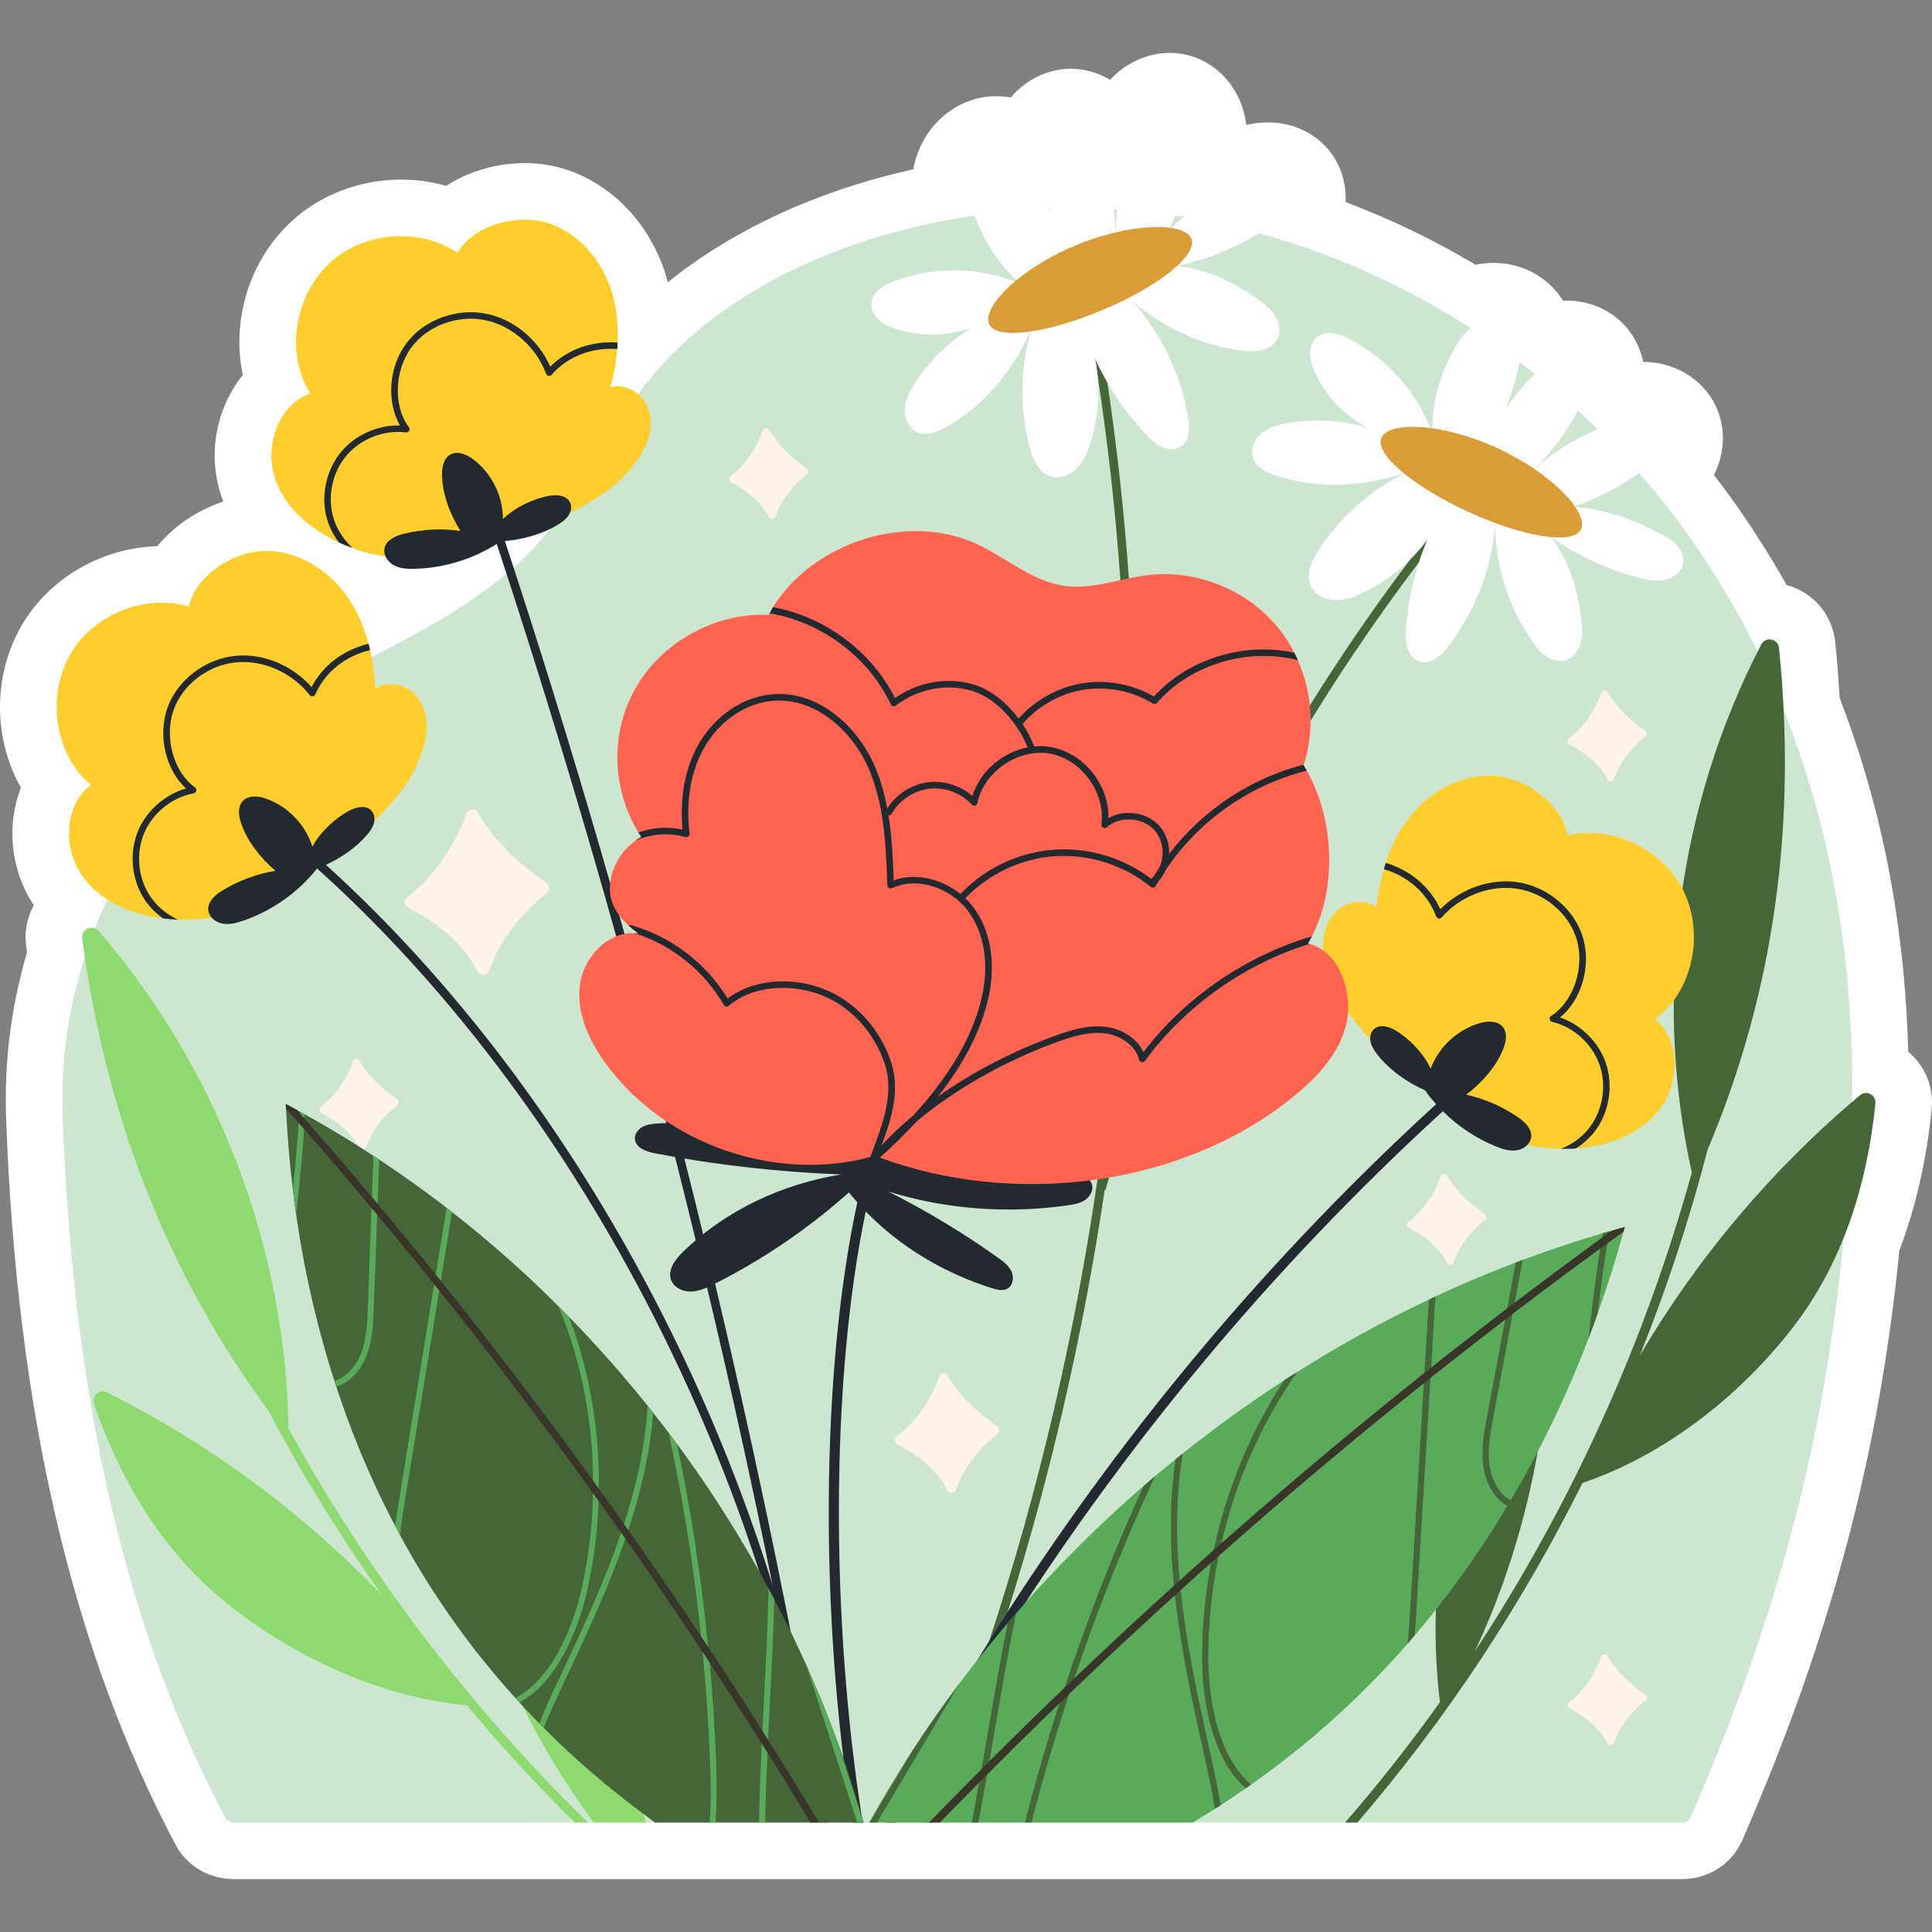 <?xml version="1.0" encoding="UTF-8"?>
<!-- Generator: Adobe Illustrator 25.2.1, SVG Export Plug-In . SVG Version: 6.00 Build 0)  -->
<svg xmlns="http://www.w3.org/2000/svg" xmlns:xlink="http://www.w3.org/1999/xlink" version="1.1" id="Capa_1" x="0px" y="0px" viewBox="0 0 512 512" style="enable-background:new 0 0 512 512;" xml:space="preserve" width="512" height="512">
<rect x="0" y="0" width="512" height="512" fill="#808080" stroke="none"/>
<g>
	<path style="fill:#FFFFFF;" d="M61.938,497.976c-6.57,0-12.479-3.516-15.454-9.185C19.088,437.052,4.41,374.024,1.61,296.105   l-0.006-0.188c-0.024-0.828-0.047-1.655-0.05-2.481c-0.228-13.836,1.66-27.639,5.613-41.082c-0.079-0.564-0.155-1.13-0.23-1.695   c-0.498-3.758,0.232-7.529,2.025-10.772c-6.289-9.471-7.255-21.356-3.413-31.142c-7.039-12.437-7.584-28.549-0.472-41.801   c7.056-13.149,21.33-21.766,36.611-22.203c4.565-5.578,10.876-9.616,17.471-11.818c-0.173-0.457-0.337-0.916-0.491-1.379   c-3.828-11.336-1.231-23.64,5.678-32.177c-2.961-13.98,1.377-29.508,12.154-39.999c7.685-7.481,18.524-11.772,29.738-11.772   c4.13,0,8.159,0.566,11.984,1.667c5.907-3.826,13.225-6.034,20.835-6.034c3.762,0,7.38,0.546,10.753,1.622   c12.415,3.963,22.358,14.393,26.597,27.903c0.21,0.674,0.404,1.352,0.586,2.037c17.323-13.956,39.791-24.336,65.038-29.918   c0.042-0.239,0.089-0.478,0.138-0.717c1.959-9.489,9.347-16.875,18.383-18.378c1.153-0.191,2.333-0.288,3.508-0.288   c1.269,0,2.544,0.114,3.807,0.337c4.011-4.736,9.816-7.598,15.912-7.598l0.343,0.003c2.19,0.038,6.034,0.511,10.057,2.903   c0.802-0.854,1.7-1.693,2.711-2.485c3.802-2.983,8.461-4.627,13.113-4.627c1.891,0,3.759,0.269,5.555,0.798   c6.408,1.891,11.536,7.02,13.717,13.72c0.514,1.581,0.83,3.108,1.013,4.567c1.724-0.398,3.635-0.676,5.746-0.676l0.382,0.003   c6.291,0.104,12.058,2.818,15.824,7.447c3.121,3.841,4.594,8.733,4.357,13.662c11.865,4.476,23.383,10.028,34.444,16.606   c1.56-0.315,3.15-0.476,4.747-0.476c5.033,0,9.715,1.582,13.54,4.575c1.922,1.503,3.572,3.344,4.9,5.425   c0.305-0.013,0.61-0.019,0.916-0.019c6.098,0,11.811,2.501,15.674,6.861c1.455,1.641,3.704,4.794,4.66,9.375   c1.242,0.015,2.472,0.121,3.661,0.317c6.799,1.125,12.57,5.301,15.443,11.173c2.8,5.714,2.646,12.565-0.374,18.508   c0.765,0.986,1.536,1.996,2.316,3.035c2.619,3.517,4.866,6.705,6.896,9.781c0.447,0.623,1.016,1.452,1.591,2.429   c2.977,4.513,5.806,9.165,8.462,13.911c6.883,1.83,12.126,7.727,12.882,15.127c0.499,4.875,0.889,9.828,1.164,14.761   c3.584,9.261,6.684,18.91,9.227,28.722l0.435,1.573l0.041,0.162c0.347,1.39,0.677,2.798,0.983,4.191   c0.145,0.549,0.278,1.112,0.407,1.677c4.174,18.316,6.548,37.58,7.09,57.458c0.632,0.526,1.23,1.1,1.788,1.716   c3.303,3.651,4.915,8.56,4.423,13.47c-1.346,13.459-4.226,26.072-8.57,37.528c-5.388,54.303-18.249,102.562-41.586,156.162   c-2.701,6.316-8.949,10.383-15.983,10.383H61.938z"/>
	<g>
		<path style="fill:#CDE6CF;" d="M490.808,292.059c-0.046,5.507-0.275,11.014-0.62,16.475c-0.413,6.54-0.918,13.01-1.56,19.412    v0.023c-4.865,50.917-16.452,98.186-40.637,153.716c-0.321,0.78-1.216,1.308-2.203,1.308h-86.071l-1.441-0.614l-1.818,0.614    h-40.368l-30.655-12.984l-55.13,12.984h-1.426l-31.241-1.629l-24.081,1.629h-2.458l-7.389-1.981l-6.31,1.981h-1.583l-2.191-0.508    l-1.327,0.508H61.924c-0.941,0-1.813-0.459-2.18-1.17C29.845,425.376,18.9,360.071,16.582,295.57    c-0.023-0.757-0.046-1.514-0.046-2.272c-0.229-13.194,1.744-26.709,5.943-39.766c0.803-2.524,1.698-5.048,2.662-7.526    c1.262-3.212,2.639-6.356,4.176-9.477c11.037-22.556,29.302-42.519,54.91-55.277c18.472-9.224,37.654-18.242,52.294-31.184    c15.649-13.859,22.304-32.744,34.809-48.554c19.114-24.139,51.743-39.284,86.92-44.378c6.586-0.964,13.263-1.56,19.94-1.79    c0.069-0.023,0.138-0.023,0.207-0.023c5.576-0.207,11.152-0.161,16.705,0.161c0.298,0.023,0.596,0.023,0.895,0.046    c5.163,0.298,10.303,0.826,15.397,1.606c0.803,0.092,1.606,0.207,2.409,0.367c1.17,0.161,2.318,0.367,3.465,0.574    c5.576,1.01,11.037,2.272,16.407,3.763c20.33,5.553,39.146,14.227,56.034,25.103c4.474,2.868,8.811,5.897,13.01,9.041    c1.354,1.033,2.708,2.088,4.039,3.167c3.924,3.075,7.71,6.31,11.358,9.66c1.813,1.652,3.58,3.327,5.323,5.025    c3.809,3.74,7.457,7.572,10.899,11.519c0.803,0.918,1.583,1.813,2.363,2.731c2.754,3.235,5.347,6.517,7.848,9.844    c2.272,3.052,4.474,6.15,6.54,9.293c0.436,0.597,0.826,1.17,1.17,1.79c5.094,7.687,9.591,15.58,13.538,23.657c0,0,0,0,0,0.023    c1.698,3.442,3.304,6.907,4.796,10.418c0.711,1.675,1.4,3.327,2.065,5.002l0.023,0.023c3.832,9.614,7.021,19.458,9.591,29.394    c0.138,0.505,0.276,0.987,0.413,1.492c0.344,1.377,0.665,2.754,0.964,4.13c0.138,0.482,0.252,0.987,0.367,1.492    C489.064,246.787,491.13,269.503,490.808,292.059z"/>
		<path style="fill:#456638;" d="M492.955,290.229c-23.225,19.444-43.042,42.933-58.402,69.038    c7.159-17.798,13.177-36.074,17.987-54.625c17.947-42.392,23.598-87.042,18.909-132.949c-0.251-2.454-3.552-3.099-4.69-0.91    c-22.131,42.604-28.815,93.075-18.41,139.956c-12.435,44.911-31.909,87.987-57.482,126.845    c13.442-28.597,19.73-59.557,20.373-91.45c0.062-3.075-4.004-4.341-5.643-1.738c-19.809,31.436-28.497,69.794-23.999,106.69    c-7.868,11.033-16.264,21.7-25.141,31.907h3.258c23.474-27.26,43.506-57.617,59.66-89.971c0.004-0.007,0.007-0.014,0.011-0.022    c21.784-7.429,41.37-22.788,55.515-40.911c13.331-17.08,19.947-38.122,22.104-59.679    C497.228,290.208,494.652,288.809,492.955,290.229z"/>
		<g>
			<path style="fill:#8FD971;" d="M76.471,378.612c-0.004-0.007-0.007-0.014-0.011-0.02c-0.737-48.013-18.927-95.56-50.321-131.879     c-1.613-1.866-4.676-0.475-4.351,1.971c6.074,45.779,21.931,87.935,49.245,125.038c8.966,16.896,19.031,33.265,30.105,48.901     c0.01,0.014,0.02,0.028,0.03,0.041c-20.998-21.86-45.732-40.139-72.849-53.685c-1.979-0.989-4.161,0.968-3.437,3.059     c7.091,20.473,18.4,39.41,35.324,52.938c17.966,14.362,40.589,24.771,63.513,26.946c0.007,0.009,0.014,0.017,0.021,0.026     c9.018,10.808,18.563,21.179,28.568,31.046h3.511C124.497,452.406,97.628,417.024,76.471,378.612z"/>
			<path style="fill:#8FD971;" d="M125.851,401.443c-2.203-2.157-5.874,0.023-5.094,3.006c7.389,28.522,19.298,55.162,36.622,78.544     h13.722C164.263,452.246,148.361,423.494,125.851,401.443z"/>
		</g>
		<g>
			<path style="fill:#456638;" d="M300.953,215.58c-0.023,0.574-0.023,1.147-0.046,1.744c-0.069,4.199-0.161,8.421-0.321,12.643     c-0.023,0.665-0.046,1.331-0.069,1.996c-0.505,13.882-1.4,27.765-2.708,41.647c-0.046,0.642-0.115,1.285-0.184,1.927     c-0.803,8.536-1.767,17.049-2.868,25.539c-0.482,3.694-0.986,7.389-1.537,11.083c-0.138,1.056-0.298,2.088-0.459,3.121     c-5.668,38.022-14.273,75.561-25.7,111.839c0,0.023-0.023,0.023-0.023,0.046v0.023c-1.01,3.281-2.065,6.563-3.144,9.821     c0,0,0,0.023-0.023,0.023c-5.14,15.58-10.83,30.931-17.049,45.961h-2.478c5.071-12.207,9.775-24.621,14.135-37.196     c0.023,0,0.023-0.023,0.023-0.023c1.239-3.603,2.478-7.228,3.648-10.876c0-0.023,0.023-0.023,0.023-0.046     c12.988-39.536,22.602-80.655,28.683-122.325c1.859-12.643,3.373-25.355,4.566-38.068c0.069-0.574,0.115-1.17,0.161-1.744     c1.308-13.997,2.18-27.994,2.685-41.991c0.023-0.642,0.046-1.285,0.046-1.927c0.138-3.878,0.252-7.733,0.298-11.611     c0.023-0.574,0.023-1.147,0.046-1.744c0.161-10.693,0.069-21.386-0.252-32.033c0-0.62-0.023-1.239-0.046-1.836     c-0.298-9.316-0.78-18.586-1.446-27.811c-1.285-18.242-3.304-36.324-6.035-54.176c-0.229-1.537-0.459-3.052-0.711-4.589     c-0.023-0.138-0.046-0.252-0.069-0.39c-0.574-3.625-1.193-7.251-1.836-10.876c-0.321-1.79-0.642-3.603-0.987-5.392l2.249-0.413     c0.298,1.652,0.62,3.304,0.895,4.956c1.102,6.15,2.134,12.322,3.052,18.517c2.547,17.095,4.452,34.419,5.69,51.858     c0.711,9.637,1.216,19.298,1.515,29.004c0.023,0.62,0.023,1.262,0.046,1.882C301.021,194.607,301.09,205.071,300.953,215.58z"/>
			<g>
				<path style="fill:#FFFFFF;" d="M295.722,63.361c-0.373-9.94,2.094-19.971,7.035-28.604c0.915-1.598,1.941-3.181,3.39-4.318      c1.449-1.136,3.403-1.769,5.17-1.248c1.807,0.533,3.118,2.185,3.701,3.977c0.583,1.792,0.544,3.722,0.416,5.601      c-0.517,7.595-2.41,15.094-5.56,22.024c6.065-5.705,13.565-9.68,21.44-12.384c1.573-0.54,3.2-1.019,4.862-0.991      c1.662,0.027,3.386,0.626,4.435,1.916c1.454,1.789,1.263,4.503,0.115,6.502c-1.148,1.999-3.068,3.422-4.993,4.689      c-7.191,4.733-15.263,8.123-23.678,9.943c8.108,0.954,15.499,4.487,22.021,9.399c1.549,1.167,3.055,2.466,4.027,4.145      c0.972,1.679,1.339,3.808,0.539,5.575c-0.772,1.706-2.516,2.823-4.338,3.257c-1.822,0.433-3.73,0.271-5.585,0.013      c-10.587-1.478-20.712-6.119-28.743-13.175c7.621,8.543,12.807,19.145,14.846,30.41c0.55,3.037,0.533,6.851-2.14,8.394      c-1.464,0.846-3.348,0.677-4.877-0.044c-1.53-0.722-2.771-1.927-3.939-3.15c-8.251-8.64-14.334-19.334-17.545-30.841      c5.518,9.812,6.024,22.436,2.608,33.162c-0.771,2.422-1.813,4.842-3.632,6.618c-1.819,1.776-4.561,2.79-6.972,1.984      c-3.109-1.039-4.599-4.522-5.443-7.689c-2.783-10.432-2.554-21.648,0.652-31.958c-4.482,11.056-12.633,21.066-23.115,26.763      c-2.188,1.189-4.778,2.24-7.105,1.353c-2.388-0.909-3.666-3.682-3.54-6.234c0.126-2.552,1.373-4.909,2.766-7.051      c5.334-8.205,13.292-14.674,22.413-18.22c-7.924,5.394-18.769,7.072-27.808,3.882c-1.562-0.551-3.11-1.249-4.322-2.378      c-1.212-1.129-2.051-2.754-1.906-4.404c0.257-2.918,3.262-4.72,6.002-5.756c10.715-4.053,22.988-3.81,33.534,0.663      c-5.743-4.836-9.855-11.538-12.403-18.6c-1.087-3.013-1.839-6.273-1.191-9.41c0.648-3.136,2.996-6.092,6.155-6.617      c2.187-0.364,4.445,0.469,6.209,1.813c1.764,1.344,3.103,3.161,4.333,5.005c4.468,6.696,7.845,14.118,9.957,21.885      c-4.291-7.884-6.111-15.975-6.352-24.947c-0.065-2.426,0.043-4.936,1.078-7.131c1.035-2.195,3.2-4.011,5.626-3.97      c3.552,0.061,5.845,3.718,7.182,7.01C294.113,47.768,295.531,55.22,295.722,63.361z"/>
				<path style="fill:#DA9C39;" d="M315.708,63.201c1.846,4.372-8.637,12.67-23.442,18.92c-14.805,6.25-28.326,8.085-30.172,3.713      c-1.846-4.372,7.832-14.429,22.637-20.679C299.536,58.905,313.863,58.829,315.708,63.201z"/>
			</g>
			<path style="fill:#456638;" d="M292.974,315.338l-2.214-0.609c19.137-69.663,55.561-136.766,105.332-194.058l1.734,1.506     C348.278,179.21,312.019,246.005,292.974,315.338z"/>
			<g>
				<path style="fill:#FFFFFF;" d="M405.4,125.568c7.074-6.993,16.134-11.955,25.836-14.148c1.796-0.406,3.656-0.72,5.474-0.42      c1.817,0.3,3.604,1.312,4.414,2.966c0.829,1.692,0.497,3.775-0.43,5.415c-0.927,1.64-2.375,2.916-3.847,4.093      c-5.947,4.752-12.753,8.426-19.989,10.789c8.303,0.614,16.303,3.455,23.619,7.43c1.461,0.794,2.913,1.67,4.017,2.913      c1.104,1.244,1.827,2.919,1.585,4.564c-0.335,2.281-2.465,3.974-4.714,4.479c-2.249,0.505-4.596,0.052-6.831-0.51      c-8.349-2.101-16.303-5.759-23.332-10.73c4.777,6.621,7.169,14.456,7.957,22.582c0.187,1.931,0.247,3.919-0.333,5.769      s-1.902,3.561-3.744,4.166c-1.779,0.584-3.781,0.054-5.332-0.996c-1.551-1.05-2.721-2.565-3.784-4.107      c-6.067-8.801-9.49-19.401-9.717-30.088c-1.145,11.391-5.453,22.379-12.378,31.496c-1.867,2.458-4.689,5.023-7.633,4.096      c-1.613-0.508-2.762-2.01-3.264-3.625c-0.502-1.615-0.453-3.345-0.341-5.032c0.791-11.92,4.561-23.632,10.871-33.776      c-3.502,10.699-12.463,19.604-22.677,24.337c-2.307,1.069-4.794,1.936-7.332,1.796c-2.538-0.14-5.139-1.476-6.174-3.798      c-1.335-2.993,0.224-6.445,1.987-9.208c5.807-9.102,14.228-16.514,23.993-21.12c-11.177,4.17-24.064,4.928-35.347,1.054      c-2.356-0.809-4.88-2.007-5.8-4.322c-0.944-2.374,0.235-5.19,2.201-6.823c1.966-1.632,4.546-2.306,7.066-2.727      c9.652-1.614,19.799-0.122,28.577,4.203c-9.331-2.194-17.897-9.053-21.656-17.871c-0.649-1.523-1.181-3.136-1.168-4.792      c0.013-1.656,0.643-3.373,1.957-4.381c2.324-1.783,5.683-0.786,8.299,0.533c10.229,5.158,18.345,14.366,22.177,25.162      c-0.318-7.501,1.842-15.062,5.325-21.713c1.486-2.837,3.38-5.595,6.13-7.238c2.75-1.642,6.515-1.91,9.038,0.063      c1.746,1.366,2.659,3.593,2.86,5.801c0.202,2.208-0.232,4.423-0.76,6.577c-1.915,7.818-5.102,15.324-9.399,22.131      c2.91-8.491,7.643-15.301,14.093-21.543c1.744-1.688,3.667-3.305,5.984-4.026c2.317-0.721,5.119-0.353,6.728,1.463      c2.356,2.659,1.21,6.821-0.312,10.031C415.804,113.843,411.27,119.924,405.4,125.568z"/>
				<path style="fill:#DA9C39;" d="M419.026,140.19c-1.975,4.315-15.175,2.199-29.788-4.488      c-14.613-6.687-25.104-15.412-23.13-19.727c1.975-4.315,15.928-3.981,30.541,2.706      C411.262,125.367,421.001,135.874,419.026,140.19z"/>
			</g>
		</g>
		<g>
			<g>
				<g>
					<path style="fill:#FFCE2E;" d="M113.09,192.662c-0.023,3.442-1.124,6.769-2.524,9.913c-2.41,5.438-6.586,10.349-11.358,14.892       c-4.842,4.589-10.303,8.789-15.19,12.712c-0.849,0.666-1.652,1.331-2.455,1.974c-7.228,5.943-16.154,9.775-25.424,11.06       c-2.983,0.436-5.989,0.619-8.995,0.505c0,0-2.343-0.686-2.871-0.709c-0.78-0.046-1.053,0.387-1.053,0.387       c-8.237-1.01-16.429-4.429-21.271-11.083c-5.323-7.274-5.071-18.862,2.134-24.3c-9.523-7.985-11.68-23.038-5.806-33.983       c5.874-10.945,19.849-16.797,31.758-13.308c1.904-8.353,11.955-14.754,20.514-14.732c8.582,0.023,16.613,5.163,21.523,12.185       c2.616,3.763,4.429,7.985,5.599,12.437c0.075,0.258-0.933,0.845-0.867,1.108c0.074,0.299,1.219,0.274,1.281,0.567       c0.78,3.35,1.216,6.769,1.354,10.165c2.822-1.927,7.297-1.262,9.89,0.987C111.919,185.687,113.112,189.244,113.09,192.662z"/>
					<path style="fill:#222A30;" d="M98.083,172.286c-6.471,1.515-11.932,5.783-14.525,11.748c-0.115,0.275-0.39,0.459-0.688,0.505       c-0.298,0.046-0.597-0.092-0.78-0.321c-4.658-5.966-12.299-9.362-19.481-8.697c-7.457,0.688-14.295,5.943-16.636,12.735       c-2.501,7.251,0.069,16.406,5.713,20.422c0.298,0.207,0.436,0.551,0.344,0.895c-0.069,0.344-0.344,0.597-0.689,0.665       c-5.714,1.033-10.853,5.163-13.125,10.532c-2.271,5.347-1.652,11.932,1.583,16.751c1.79,2.685,4.383,4.819,7.343,6.195       c-0.528-0.023-1.079-0.069-1.606-0.092c-0.78-0.046-1.537-0.138-2.318-0.23c-1.882-1.331-3.556-3.006-4.841-4.91       c-3.557-5.301-4.222-12.529-1.744-18.403c2.249-5.301,7.091-9.523,12.666-11.129c-5.347-4.887-7.527-13.836-4.957-21.271       c2.57-7.412,10.005-13.125,18.104-13.882c7.32-0.711,15.076,2.547,20.124,8.284c3.006-5.806,8.582-9.936,15.098-11.473       C97.83,171.162,97.968,171.736,98.083,172.286z"/>
				</g>
				<path style="fill:#222A30;" d="M86.373,229.192c4.023-1.844,8.001-4.588,10.782-7.814c0.801-0.929,1.561-1.938,1.905-3.115      c0.344-1.178,0.2-2.563-0.639-3.459c-1.449-1.545-4.025-0.942-5.897,0.051c-3.815,2.023-7.717,5.72-9.731,9.539      c-1.814-5.821-6.481-10.678-12.226-12.723c-2.109-0.751-4.793-1.002-6.284,0.668c-1.384,1.549-1.028,3.957-0.361,5.924      c1.588,4.681,5.291,9.347,9.092,12.506c-4.969,0.815-9.778,2.6-14.075,5.226c-1.905,1.164-3.917,2.905-3.742,5.131      c0.145,1.852,1.88,3.277,3.704,3.632s3.702-0.132,5.46-0.731c7.69-2.617,14.599-7.485,19.65-13.846      c0.012-0.004,0.024-0.01,0.036-0.015c68.017,61.172,118.565,157.51,132.898,252.827h2.317      C204.987,387.427,154.45,290.811,86.373,229.192z"/>
			</g>
			<g>
				<path style="fill:#FFCE2E;" d="M171.735,116.453c-1.06,3.275-3.113,6.115-5.395,8.691c-3.937,4.459-9.399,7.882-15.319,10.775      c-6,2.916-12.473,5.273-18.316,7.541c-1.01,0.379-1.977,0.771-2.936,1.141c-8.683,3.487-18.349,4.45-27.576,2.88      c-2.976-0.483-5.949-1.08-8.728-2.231c0,0-2.132-1.5-2.628-1.681c-0.73-0.279-1.016,0.192-1.016,0.192      c-7.55-3.446-14.33-9.176-16.94-16.98c-2.883-8.541,0.852-19.513,9.361-22.526c-6.672-10.485-4.19-25.487,4.71-34.152      s23.989-10.031,34.292-3.115c4.334-7.39,15.847-10.464,24.001-7.861c8.175,2.609,14.283,9.931,16.848,18.107      c1.36,4.377,1.815,8.949,1.589,13.546c-0.007,0.331-0.698,0.509-0.722,0.842c-0.018,0.244,0.635,0.643,0.611,0.88      c-0.266,3.43-0.881,6.821-1.774,10.1c3.272-0.987,7.338,0.997,9.132,3.922C172.722,109.449,172.787,113.2,171.735,116.453z"/>
				<path style="fill:#222A30;" d="M163.569,92.5c-6.626-0.507-13.12,1.916-17.391,6.823c-0.193,0.228-0.51,0.32-0.809,0.274      c-0.298-0.046-0.541-0.267-0.647-0.542c-2.642-7.093-8.904-12.634-15.953-14.165c-7.318-1.592-15.422,1.357-19.701,7.127      c-4.571,6.159-4.881,15.664-0.709,21.194c0.222,0.287,0.249,0.656,0.058,0.957c-0.17,0.307-0.508,0.465-0.857,0.427      c-5.759-0.738-11.905,1.651-15.69,6.085c-3.778,4.413-5.172,10.879-3.541,16.449c0.897,3.099,2.726,5.916,5.133,8.121      c-0.496-0.181-1.008-0.391-1.504-0.572c-0.73-0.279-1.424-0.595-2.14-0.917c-1.393-1.836-2.485-3.938-3.136-6.142      c-1.793-6.126-0.248-13.219,3.886-18.072c3.742-4.376,9.631-6.942,15.432-6.792c-3.624-6.272-3.005-15.462,1.687-21.775      c4.685-6.292,13.496-9.498,21.447-7.778c7.194,1.529,13.606,6.974,16.69,13.965c4.616-4.629,11.178-6.886,17.855-6.387      C163.668,91.352,163.626,91.941,163.569,92.5z"/>
			</g>
			<path style="fill:#222A30;" d="M217.706,476.03c-19.955-112.361-48.185-224.268-83.901-332.656     c4.805-0.388,10.054-1.861,14.079-4.346c1.044-0.645,2.073-1.377,2.756-2.396c0.683-1.019,0.964-2.384,0.434-3.49     c-0.915-1.91-3.554-2.111-5.638-1.729c-4.247,0.779-9.083,3.127-12.154,6.161c0.025-6.097-2.96-12.136-7.821-15.817     c-1.785-1.352-4.268-2.4-6.193-1.257c-1.786,1.06-2.173,3.463-2.13,5.54c0.103,4.942,2.226,10.508,4.899,14.666     c-4.984-0.721-10.107-0.469-14.996,0.739c-2.167,0.535-4.61,1.589-5.115,3.764c-0.42,1.81,0.805,3.691,2.437,4.58     s3.569,0.99,5.427,0.95c7.701-0.168,15.341-2.481,21.854-6.593c35.673,108.268,63.872,220.052,83.804,332.287L217.706,476.03z"/>
		</g>
		<g>
			<g>
				<path style="fill:#FFCE2E;" d="M350.637,249.85c-0.167,3.438,0.75,6.821,1.974,10.037c2.106,5.563,6.006,10.696,10.521,15.495      c4.582,4.849,9.803,9.342,14.467,13.529c0.811,0.711,1.576,1.42,2.343,2.106c6.89,6.332,15.591,10.65,24.776,12.444      c2.955,0.6,5.946,0.948,8.954,0.999c0,0,2.284-0.609,2.812-0.603c0.782-0.003,1.123,0.498,1.123,0.498      c8.281-0.554,16.648-3.517,21.849-9.894c5.716-6.97,6.102-18.554-0.793-24.381c9.948-7.449,12.931-22.36,7.668-33.612      c-5.262-11.252-18.893-17.864-30.976-15.037c-1.441-8.445-11.124-15.39-19.671-15.839c-8.57-0.45-16.872,4.24-22.162,10.98      c-2.819,3.613-4.862,7.729-6.275,12.11c-0.095,0.268,0.702,0.82,0.619,1.094c-0.085,0.279-1.051,0.281-1.124,0.555      c-0.963,3.302-1.587,6.692-1.911,10.075c-2.712-2.08-7.216-1.662-9.929,0.441C352.19,242.949,350.803,246.435,350.637,249.85z"/>
				<path style="fill:#222A30;" d="M366.743,230.331c6.378,1.869,11.596,6.431,13.856,12.531c0.099,0.281,0.364,0.48,0.66,0.542      c0.295,0.062,0.601-0.059,0.797-0.278c4.98-5.7,12.796-8.67,19.93-7.611c7.408,1.098,13.946,6.721,15.909,13.632      c2.098,7.378-0.972,16.378-6.83,20.076c-0.309,0.19-0.466,0.526-0.393,0.875c0.05,0.347,0.311,0.615,0.651,0.702      c5.648,1.346,10.553,5.753,12.525,11.239c1.974,5.463,0.992,12.005-2.504,16.638c-1.935,2.582-4.641,4.57-7.673,5.781      c0.528,0.006,1.081-0.009,1.609-0.003c0.782-0.003,1.543-0.053,2.327-0.102c1.952-1.225,3.717-2.805,5.105-4.636      c3.843-5.097,4.906-12.277,2.755-18.279c-1.953-5.416-6.555-9.899-12.034-11.81c5.608-4.586,8.277-13.401,6.12-20.966      c-2.158-7.542-9.266-13.656-17.312-14.858c-7.27-1.113-15.193,1.713-20.549,7.163c-2.682-5.962-8.021-10.393-14.444-12.287      C367.057,229.222,366.888,229.787,366.743,230.331z"/>
			</g>
			<path style="fill:#222A30;" d="M402.318,296.099c-4.146-2.858-8.849-4.906-13.766-5.993c3.97-2.945,7.924-7.4,9.767-11.987     c0.775-1.927,1.262-4.312-0.034-5.935c-1.397-1.75-4.09-1.647-6.238-1.013c-5.848,1.725-10.776,6.318-12.908,12.031     c-1.8-3.924-5.494-7.831-9.191-10.061c-1.814-1.094-4.354-1.839-5.885-0.375c-0.887,0.848-1.107,2.223-0.828,3.418     s0.982,2.244,1.73,3.216c3.108,4.036,7.961,7.495,12.638,9.513c0.917,1.296,1.929,2.521,2.987,3.705     c-0.005,0.006-0.01,0.009-0.015,0.015c-43.368,39.628-81.596,85.015-113.514,134.487c0,0.023-0.023,0.023-0.023,0.046v0.023     c-1.652,2.547-3.281,5.094-4.865,7.664c0,0.023-0.023,0.023-0.023,0.046c-9.844,15.649-18.999,31.711-27.535,48.095h2.96     c6.563-12.62,13.538-25.011,20.904-37.196c0.023,0,0.023-0.023,0.023-0.023c1.767-2.937,3.556-5.828,5.369-8.742     c0.023,0,0.023-0.023,0.023-0.023c32.813-52.57,72.762-100.733,118.447-142.495c0.008-0.008,0.017-0.015,0.026-0.024     c4.028,3.994,8.831,7.209,14.093,9.33c1.723,0.695,3.571,1.285,5.412,1.03c1.841-0.254,3.651-1.581,3.898-3.423     C406.069,299.215,404.156,297.367,402.318,296.099z"/>
		</g>
		<g>
			<path style="fill:#222A30;" d="M289.451,314.346c-0.336-2.559-3.473-3.532-6.027-3.903c-18.491-2.687-33.767-3.042-51.395-5.865     c-17.893-2.865-39.64-8.05-57.72-6.832c-1.341,0.091-2.72,0.217-3.918,0.826c-1.198,0.61-2.187,1.82-2.139,3.163     c0.086,2.39,2.981,3.468,5.331,3.915c16.285,3.096,32.803,4.966,49.368,5.588c-15.648,2.527-30.593,9.465-41.952,20.52     c-2.027,1.973-4.101,4.688-3.18,7.362c0.713,2.07,3.078,3.2,5.267,3.157c2.189-0.044,4.243-1.009,6.198-1.994     c12.887-6.487,24.918-14.671,35.684-24.275c0.721,0.899,1.469,1.773,2.231,2.634c-9.795,45.318-9.933,110.019-1.306,164.351     h2.731c-8.535-53.372-8.559-116.932,0.803-161.952c9.186,9.475,20.905,16.416,33.537,20.36c1.327,0.414,2.842,0.775,4.045,0.08     c1.487-0.859,1.749-3.023,1.016-4.575c-0.733-1.553-2.176-2.631-3.576-3.626c-9.222-6.563-18.944-12.424-29.053-17.516     c15.288,4.732,31.758,5.946,47.597,3.657c1.511-0.218,3.061-0.484,4.358-1.288C288.651,317.33,289.65,315.859,289.451,314.346z"/>
			<g>
				<path style="fill:#FF6453;" d="M356.82,271.203c-1.854,8.206-8.113,14.696-14.719,19.958      c-29.462,23.505-73.528,28.697-108.924,15.624c-0.047,0-0.07-0.023-0.116-0.046c-0.186-0.047-0.348-0.116-0.533-0.186      c-0.232-0.093-0.441-0.162-0.672-0.255c-0.255,0.07-0.533,0.139-0.788,0.209c-0.023,0.023-0.069,0.023-0.092,0.023      c-0.116,0.046-0.232,0.069-0.348,0.116c-25.22,6.653-54.079-3.315-69.703-24.247c-4.613-6.166-8.206-13.676-7.255-21.303      c0.881-7.255,7.232-14.093,14.395-13.815c0.023-0.023,0.023,0,0.023,0s3.471,0.714,3.842,0.761      c-0.927-0.649-5.372-2.777-5.372-2.777c-3.06-2.782-5.169-6.259-4.914-10.477c0.278-4.752,2.897-9.272,6.745-11.984l0.023-0.023      c0.487-0.348,2.052-1.152,2.585-1.43c-0.255-0.394-1.565-0.331-1.82-0.726c-7.024-11.636-7.534-26.379-0.765-38.224      c6.977-12.286,21.164-20.097,35.28-19.448c0.07-0.139,0.139-0.278,0.232-0.417c0.173-0.32,0.978-0.311,1.155-0.62      c0.131-0.228-0.366-0.776-0.228-1.002c10.64-17.269,35.86-25.336,54.219-16.643c7.835,3.709,14.743,9.944,23.343,11.034      c7.279,0.927,14.465-2.017,21.743-2.898c12.842-1.553,26.286,3.848,34.492,13.862c1.692,2.063,3.152,4.335,4.358,6.699      c0.135,0.253-0.613,0.509-0.489,0.763c0.194,0.398,1.255,0.797,1.439,1.207v0.023c3.802,8.646,4.474,18.683,1.553,27.677      c0,0-0.818,0.406-0.841,0.452c0.301,0.487,1.652,1.147,1.652,1.147c7.209,12.795,8.09,30.853,1.344,43.903l-2.432,1.844      l1.829,0.15C355.012,252.334,358.674,263.113,356.82,271.203z"/>
				<path style="fill:#222A30;" d="M233.64,303.516c-0.07,0.255-0.162,0.51-0.278,0.742c-0.232,0.672-0.487,1.345-0.742,2.017      l-0.093,0.278l-0.278,0.695c-0.07,0.162-0.186,0.301-0.325,0.417c-0.116,0.069-0.232,0.116-0.348,0.116      c-0.046,0.023-0.093,0.023-0.139,0.023c-0.093,0-0.209,0-0.301-0.047c-0.464-0.162-0.672-0.672-0.51-1.112l0.371-0.997      c2.967-7.858,6.05-15.995,3.477-23.714c-2.828-8.437-9.133-15.276-16.875-18.266c-7.186-2.782-17.547-2.967-24.455,2.898      c-0.185,0.162-0.44,0.232-0.719,0.185c-0.255-0.046-0.464-0.185-0.603-0.417c-5.192-9.017-13.792-15.925-23.737-19.054      c0.371,0,0.718,0.046,1.089,0.093c-0.927-0.649-1.808-1.344-2.619-2.109c0.185-0.116,0.417-0.139,0.649-0.093      c10.617,2.967,19.889,10.037,25.614,19.425c6.49-4.914,16.551-5.957,25.405-2.527c8.206,3.153,14.905,10.385,17.895,19.309      C238.601,288.773,236.352,296.237,233.64,303.516z"/>
				<path style="fill:#222A30;" d="M346.644,250.016c0.139,0.023,0.278,0.069,0.417,0.116      c-17.292,5.354-32.939,16.435-43.625,31.015c-0.209,0.278-0.556,0.417-0.881,0.348c-0.325-0.07-0.603-0.324-0.672-0.649      c-1.02-4.103-5.308-6.491-8.878-6.977c-4.172-0.556-8.368,0.672-12.309,2.063c-14.071,5.03-27.399,12.587-37.784,21.256      c-3.686,3.06-7.024,6.259-9.851,9.55c-0.209,0.232-0.417,0.464-0.603,0.695l-0.023,0.023c-0.023,0.023-0.023,0.023-0.046,0.046      c-0.162,0.209-0.417,0.302-0.649,0.302c-0.046,0-0.116,0-0.162-0.023c-0.139,0-0.278-0.07-0.394-0.162      c-0.324-0.278-0.394-0.742-0.208-1.089c0.023-0.047,0.046-0.093,0.092-0.139c0.811-0.974,1.669-1.924,2.573-2.874      c2.527-2.735,5.332-5.378,8.391-7.904c2.063-1.715,4.242-3.384,6.514-5.007c9.226-6.56,20.051-12.17,31.571-16.296      c4.126-1.483,8.577-2.782,13.12-2.156c3.779,0.51,7.997,2.759,9.782,6.653c11.08-14.534,27.098-25.475,44.645-30.667      C347.363,248.787,347.015,249.413,346.644,250.016z"/>
				<path style="fill:#222A30;" d="M261.573,265.987c-2.156,8.16-6.444,16.296-13.004,24.594l-0.023,0.023      c-1.692,2.179-3.57,4.381-5.633,6.583c-2.897,3.176-6.166,6.375-9.736,9.597c-0.232,0.209-0.487,0.44-0.719,0.649l-0.023,0.023      c-0.139,0.139-0.325,0.209-0.51,0.209c-0.023,0-0.023,0-0.046,0c-0.232,0-0.464-0.093-0.649-0.302      c-0.209-0.232-0.278-0.556-0.162-0.858c0.047-0.139,0.116-0.255,0.232-0.348c0.695-0.626,1.391-1.252,2.063-1.901      c3.176-2.897,6.05-5.795,8.669-8.646c0.023-0.023,0.023-0.023,0.023-0.023c9.365-10.246,15.23-20.144,17.826-30.042      c2.318-8.785,1.298-17.292-2.781-23.342c-4.683-6.931-13.978-10.014-20.7-6.838c-0.278,0.116-0.58,0.116-0.835-0.047      c-0.232-0.139-0.394-0.417-0.417-0.718c-0.348-10.222-0.742-21.813-5.308-31.734c-4.149-8.971-13.283-17.733-24.432-17.176      c-7.395,0.371-14.557,5.1-18.706,12.309c-4.59,7.951-4.683,16.852-3.964,22.902c0.023,0.301-0.07,0.58-0.301,0.765      c-0.232,0.186-0.533,0.255-0.811,0.186c-4.335-1.298-9.087-0.881-13.213,0.927c0.487-0.348,0.997-0.672,1.53-0.951      c-0.255-0.394-0.51-0.811-0.765-1.205c3.732-1.344,7.835-1.646,11.706-0.765c-0.579-6.259-0.185-14.905,4.312-22.74      c4.427-7.696,12.146-12.749,20.12-13.166c11.938-0.649,21.72,8.669,26.101,18.196c1.785,3.871,2.944,7.951,3.709,12.1      c0.116,0.603,0.232,1.229,0.324,1.831c0.95,5.818,1.206,11.683,1.391,17.223c5.679-2.063,12.587-0.51,17.71,3.639      c0.417,0.324,0.835,0.672,1.229,1.089c1.02,0.927,1.947,2.017,2.758,3.199C262.917,247.698,264.007,256.715,261.573,265.987z"/>
				<path style="fill:#222A30;" d="M346.32,204.235c-15.253,3.801-28.813,13.375-37.483,26.449c-0.58,0.811-1.113,1.646-1.599,2.504      c-0.348,0.533-0.649,1.066-0.95,1.599c-0.139,0.232-0.348,0.394-0.603,0.441c-0.255,0.046-0.51-0.023-0.718-0.186      c-6.954-5.702-16.064-8.646-25.081-8.159c-8.971,0.533-17.71,4.566-23.945,11.034c-0.046,0.046-0.093,0.093-0.162,0.116      c-0.139,0.116-0.302,0.162-0.464,0.162c-0.232,0-0.44-0.093-0.603-0.232c-0.278-0.278-0.348-0.719-0.162-1.02      c0.023-0.07,0.07-0.139,0.139-0.209c6.537-6.815,15.67-11.034,25.104-11.59c8.994-0.533,18.15,2.295,25.313,7.789      c0.046,0.023,0.116,0.069,0.162,0.116c0.139-0.255,0.301-0.487,0.464-0.742c0.51-0.881,1.043-1.762,1.622-2.596      c0.788-1.182,1.6-2.318,2.48-3.431c8.832-11.544,21.534-20.028,35.674-23.644c-0.023,0.046-0.023,0.093-0.046,0.139      C345.763,203.261,346.041,203.748,346.32,204.235z"/>
				<path style="fill:#222A30;" d="M305.701,234.409c-0.242,0-0.484-0.102-0.656-0.301c-0.315-0.362-0.276-0.912,0.088-1.225      c1.695-1.469,2.771-3.728,2.949-6.198c0.177-2.468-0.564-4.856-2.033-6.553c-1.471-1.693-3.731-2.766-6.2-2.941      c-2.494-0.193-4.858,0.57-6.549,2.042c-0.274,0.238-0.668,0.285-0.985,0.106c-0.319-0.172-0.498-0.525-0.446-0.883      c1.175-8.38-5.347-17.315-13.684-18.75c-8.349-1.419-17.471,4.813-19.162,13.1c-0.066,0.319-0.303,0.577-0.618,0.663      c-0.315,0.084-0.652-0.009-0.874-0.251c-2.802-3.056-7.094-4.668-11.221-4.195c-4.118,0.466-7.948,2.997-9.994,6.603      c-0.24,0.421-0.776,0.561-1.184,0.328c-0.419-0.238-0.566-0.767-0.328-1.184c2.316-4.084,6.649-6.947,11.312-7.477      c4.143-0.455,8.455,0.919,11.586,3.663c2.596-8.527,11.905-14.483,20.778-12.962c8.745,1.503,15.477,10.026,15.266,18.811      c1.813-1.023,3.988-1.514,6.225-1.349c2.927,0.206,5.621,1.496,7.391,3.536c1.77,2.042,2.664,4.892,2.454,7.819      c-0.21,2.925-1.503,5.616-3.547,7.384C306.106,234.339,305.903,234.409,305.701,234.409z"/>
				<path style="fill:#222A30;" d="M273.742,199.46c-0.093,0.023-0.185,0.046-0.278,0.046c-0.371,0-0.695-0.232-0.835-0.58      c-0.093-0.278-0.185-0.556-0.301-0.834c-2.388-6.12-8.09-13.051-14.835-15.044c-6.676-1.993-14.372-0.487-20.097,3.941      c-0.209,0.162-0.464,0.232-0.742,0.162c-0.232-0.07-0.464-0.232-0.58-0.487c-5.98-12.61-18.405-21.859-32.151-24.131      c0.301-0.556,0.603-1.089,0.927-1.623c13.7,2.503,26.055,11.636,32.336,24.084c6.073-4.288,13.931-5.656,20.793-3.616      c4.682,1.391,8.878,4.937,11.961,9.04c0.371,0.487,0.719,0.974,1.043,1.46c1.321,1.97,2.364,4.01,3.106,5.957      c0.07,0.162,0.116,0.347,0.186,0.51C274.438,198.811,274.206,199.298,273.742,199.46z"/>
				<path style="fill:#222A30;" d="M343.955,174.935c-5.725-1.391-11.799-1.46-17.547-0.162      c-7.974,1.831-14.812,5.795-19.796,11.497c-0.278,0.324-0.742,0.371-1.112,0.162c-5.378-3.315-12.054-4.636-18.289-3.662      c-6.212,0.997-12.123,4.312-16.226,9.11c-0.023,0.023-0.023,0.023-0.046,0.046c-0.162,0.185-0.417,0.301-0.649,0.301      c-0.209,0-0.394-0.07-0.579-0.209c-0.348-0.324-0.394-0.857-0.093-1.229c0.116-0.116,0.209-0.255,0.325-0.371      c4.335-4.914,10.524-8.322,16.991-9.365c6.421-1.02,13.236,0.278,18.869,3.523c5.169-5.679,12.147-9.643,20.213-11.497      c5.563-1.275,11.405-1.298,16.991-0.116C343.352,173.614,343.654,174.263,343.955,174.935z"/>
			</g>
		</g>
		<g>
			<path style="fill:#FFF2E8;" d="M251.054,394.947c-2.63-5.315-7.741-9.323-13.268-12.207c-0.821-0.428-0.881-1.552-0.134-2.098     c4.815-3.518,9.11-9.718,11.272-15.941c0.348-1.001,1.703-1.092,2.231-0.173c3.151,5.473,7.712,9.657,13.138,13.457     c0.684,0.479,0.712,1.465,0.063,1.99c-5.154,4.17-8.875,8.941-11.032,14.887C252.95,395.895,251.542,395.932,251.054,394.947z"/>
			<path style="fill:#FFF2E8;" d="M126.491,257.379c-3.631-7.337-10.685-12.87-18.315-16.85c-1.133-0.591-1.216-2.142-0.184-2.896     c6.647-4.856,12.575-13.414,15.56-22.005c0.48-1.382,2.35-1.507,3.08-0.239c4.349,7.555,10.646,13.33,18.135,18.576     c0.944,0.661,0.983,2.022,0.087,2.747c-7.115,5.756-12.252,12.342-15.228,20.549     C129.109,258.686,127.164,258.738,126.491,257.379z"/>
			<path style="fill:#FFF2E8;" d="M95.198,304.208c-1.999-4.039-5.882-7.085-10.082-9.276c-0.624-0.325-0.67-1.179-0.101-1.595     c3.659-2.673,6.923-7.385,8.566-12.114c0.264-0.761,1.294-0.83,1.696-0.132c2.394,4.159,5.86,7.338,9.984,10.226     c0.519,0.364,0.541,1.113,0.047,1.512c-3.917,3.169-6.745,6.794-8.383,11.313C96.639,304.928,95.568,304.956,95.198,304.208z"/>
			<path style="fill:#FFF2E8;" d="M383.439,334.672c-1.999-4.039-5.882-7.085-10.082-9.276c-0.624-0.325-0.67-1.18-0.102-1.595     c3.659-2.673,6.923-7.385,8.566-12.114c0.264-0.761,1.294-0.83,1.696-0.132c2.394,4.159,5.86,7.338,9.984,10.226     c0.52,0.364,0.541,1.113,0.048,1.512c-3.917,3.169-6.745,6.794-8.383,11.313C384.88,335.392,383.81,335.421,383.439,334.672z"/>
			<path style="fill:#FFF2E8;" d="M203.777,137.044c-1.999-4.039-5.882-7.085-10.082-9.276c-0.624-0.325-0.67-1.179-0.101-1.595     c3.659-2.673,6.923-7.384,8.566-12.114c0.264-0.761,1.294-0.83,1.696-0.132c2.394,4.159,5.86,7.339,9.983,10.227     c0.52,0.364,0.541,1.113,0.048,1.512c-3.917,3.169-6.745,6.794-8.383,11.313C205.218,137.763,204.147,137.792,203.777,137.044z"/>
			<path style="fill:#FFF2E8;" d="M425.978,206.565c-1.999-4.039-5.882-7.085-10.083-9.276c-0.624-0.325-0.67-1.179-0.101-1.595     c3.659-2.673,6.923-7.385,8.566-12.114c0.264-0.761,1.294-0.83,1.696-0.132c2.394,4.159,5.86,7.339,9.983,10.226     c0.52,0.364,0.541,1.113,0.048,1.512c-3.917,3.169-6.745,6.794-8.383,11.313C427.418,207.285,426.348,207.313,425.978,206.565z"/>
			<path style="fill:#FFF2E8;" d="M425.978,461.999c-1.999-4.039-5.882-7.085-10.083-9.276c-0.624-0.325-0.67-1.179-0.101-1.595     c3.659-2.673,6.923-7.385,8.566-12.114c0.264-0.761,1.294-0.83,1.696-0.132c2.394,4.159,5.86,7.338,9.983,10.226     c0.52,0.364,0.541,1.113,0.048,1.512c-3.917,3.168-6.745,6.794-8.383,11.312C427.418,462.718,426.348,462.747,425.978,461.999z"/>
		</g>
		<g>
			<path style="fill:#456638;" d="M221.583,460.583c-2.449-6.614-5.12-13.127-8.009-19.559c-2.623-5.815-5.402-11.542-8.38-17.187     c-0.499-0.98-1-1.938-1.524-2.879c-2.587-4.824-5.289-9.556-8.125-14.219c-0.297-0.537-0.658-1.061-0.977-1.579     c-1.419-2.321-2.864-4.603-4.329-6.888c-0.446-0.701-0.934-1.406-1.38-2.107c-3.034-4.58-6.163-9.066-9.425-13.483     c-0.748-1.008-1.495-2.015-2.243-3.022c-1.355-1.768-2.713-3.516-4.091-5.266c-0.476-0.62-0.973-1.243-1.491-1.867     c-2.133-2.695-4.353-5.358-6.599-7.982c-0.628-0.763-1.279-1.508-1.954-2.234c-0.124-0.203-0.274-0.367-0.444-0.533     c-0.442-0.553-0.927-1.091-1.415-1.607c-3.374-3.8-6.818-7.524-10.379-11.155c-0.902-0.941-1.827-1.863-2.755-2.765     c-3.434-3.45-6.921-6.8-10.502-10.057c-1.031-0.913-2.081-1.849-3.109-2.783c-4.755-4.207-9.649-8.303-14.67-12.203     c-0.463-0.367-0.944-0.757-1.429-1.105c-0.288-0.242-0.596-0.486-0.907-0.71c-0.405-0.318-0.831-0.639-1.236-0.957     c-5.108-3.868-10.341-7.562-15.693-11.121c-0.117-0.076-0.235-0.152-0.352-0.229c-0.412-0.256-0.781-0.528-1.193-0.784     c-0.039-0.025-0.099-0.053-0.138-0.078c-5.162-3.391-10.427-6.605-15.815-9.665c-0.435-0.238-0.909-0.501-1.344-0.739     c-0.295-0.18-0.613-0.341-0.907-0.522c-0.514-0.288-1.008-0.554-1.524-0.821c-0.157-0.101-0.315-0.182-0.474-0.263     c-1.004-0.595-2.015-1.128-3.046-1.664c0.018,0.212,0.018,0.401,0.036,0.613c0.021,0.191,0.018,0.401,0.039,0.592l-0.002,0.021     c0.348,7.197,0.933,14.336,1.813,21.467c0.253,2.233,0.548,4.47,0.885,6.711c0.265,1.94,0.572,3.885,0.9,5.831     c0.286,1.753,0.614,3.511,0.923,5.246c1.928,10.334,4.451,20.588,7.551,30.57c0.156,0.479,0.274,0.933,0.434,1.371     c0.11,0.327,0.218,0.675,0.329,1.003c0.154,0.5,0.307,1,0.485,1.482c3.788,11.529,8.384,22.771,13.868,33.587     c0.393,0.8,0.791,1.558,1.207,2.34c0.172,0.334,0.345,0.668,0.519,0.982c0.412,0.823,0.846,1.627,1.281,2.432     c4.484,8.311,9.523,16.349,15.084,24.047c1.636,2.262,3.278,4.461,4.965,6.644c0.334,0.394,0.665,0.809,0.978,1.201     c2.372,2.995,4.774,5.909,7.292,8.731c0.334,0.394,0.688,0.791,1.04,1.208c0.41,0.466,0.821,0.911,1.233,1.356     c0.352,0.417,0.727,0.816,1.102,1.215c1.7,1.87,3.427,3.701,5.199,5.495c0.394,0.422,0.81,0.826,1.206,1.227     c8.265,8.295,17.113,15.878,26.475,22.805c0.345,0.291,0.695,0.54,1.064,0.812c0.619,0.454,1.31,1.008,1.933,1.456h55.322     C226.738,475.471,224.306,467.918,221.583,460.583z"/>
			<g>
				<path style="fill:#5AAA5B;" d="M80.418,301.767c0.051-0.834,0.105-1.688,0.141-2.566c0.058-0.896,0.119-1.813,0.141-2.755      c0.042-0.373,0.042-0.751,0.066-1.147c-0.514-0.288-1.008-0.554-1.524-0.821c-0.009,0.083,0,0.189-0.009,0.272      c-0.024,0.963-0.064,1.882-0.125,2.799c-0.054,1.421-0.145,2.796-0.251,4.107c-0.318,4.52-0.769,9.108-1.25,13.588      c0.253,2.233,0.548,4.47,0.885,6.711c0.181-1.806,0.361-3.591,0.558-5.353C79.554,311.725,80.052,306.722,80.418,301.767z"/>
				<path style="fill:#5AAA5B;" d="M203.542,461.038c0.141-3.133,0.303-6.263,0.465-9.394c0.486-9.203,0.962-18.511,1.186-27.806      c-0.499-0.98-1-1.938-1.524-2.879c-0.201,10.221-0.72,20.47-1.269,30.61c-0.117,2.359-0.237,4.739-0.355,7.097      c-0.066,1.147-0.108,2.276-0.174,3.423c-0.318,6.914-0.59,13.97-0.718,20.904h1.611c0.108-6.14,0.338-12.399,0.625-18.53      C203.432,463.335,203.477,462.185,203.542,461.038z"/>
				<path style="fill:#5AAA5B;" d="M213.573,441.024l13.612,41.969h1.664l-7.266-22.41      C219.133,453.969,216.463,447.457,213.573,441.024z"/>
				<path style="fill:#5AAA5B;" d="M96.863,359.93c1.863-4.262,2.043-9.049,2.201-13.271l0.904-24.731l0.113-2.884l0.433-11.727      c-0.117-0.076-0.235-0.152-0.352-0.229c-0.412-0.256-0.781-0.528-1.193-0.784l-0.407,10.933l-0.111,2.863l-0.975,26.487      c-0.165,4.096-0.329,8.737-2.056,12.721c-1.221,2.844-3.756,5.792-6.793,6.67c0.154,0.5,0.307,1,0.485,1.482      C92.625,366.466,95.445,363.214,96.863,359.93z"/>
				<path style="fill:#5AAA5B;" d="M189.61,482.993c0.442-5.229,0.359-10.589,0.189-15.645c-0.341-8.939-0.916-17.861-1.727-26.727      c-0.116-1.398-0.253-2.799-0.413-4.181c-1.768-18.125-4.519-36.087-8.227-53.757c-0.748-1.008-1.495-2.015-2.243-3.022      c3.828,17.726,6.696,35.764,8.602,53.967c0.16,1.382,0.297,2.783,0.413,4.181c0.956,9.826,1.612,19.703,1.994,29.59      c0.194,5.055,0.275,10.399-0.178,15.594H189.61z"/>
				<path style="fill:#5AAA5B;" d="M116.399,342.01l0.415-2.577l2.966-18.224c-0.463-0.367-0.944-0.757-1.429-1.105l-2.883,17.666      l-0.413,2.557l-9.054,55.683c-0.452,2.72-0.911,5.503-1.294,8.357c0.412,0.823,0.846,1.627,1.281,2.432      c0.425-3.605,0.991-7.152,1.561-10.552L116.399,342.01z"/>
				<path style="fill:#5AAA5B;" d="M142.882,456.694c0.394,0.422,0.81,0.826,1.206,1.227c1.801-4.458,3.84-8.785,5.853-13.072      c5.452-11.564,11.3-24.028,15.788-37.106c0.273-0.746,0.527-1.515,0.781-2.284c2.921-8.825,5.162-17.957,6.221-27.221      c0.142-1.265,0.263-2.532,0.368-3.842c-0.476-0.62-0.973-1.243-1.491-1.867c-0.085,1.88-0.25,3.729-0.452,5.533      c-0.983,8.769-3.065,17.415-5.789,25.8c-0.233,0.771-0.485,1.52-0.76,2.287c-4.524,13.389-10.535,26.192-16.103,38.036      C146.576,448.271,144.618,452.439,142.882,456.694z"/>
				<path style="fill:#5AAA5B;" d="M154.073,421.277c-1.284,5.65-6.005,22.669-17.492,28.707c0.352,0.417,0.727,0.816,1.102,1.215      c11.817-6.547,16.625-23.788,17.903-29.564c1.788-7.902,2.791-15.913,3.057-23.902c0.056-1.064,0.069-2.112,0.063-3.184      c0.186-15.702-2.504-31.222-7.89-45.533c-0.902-0.941-1.827-1.863-2.755-2.765c5.943,14.395,9.045,30.171,9.119,46.174      c0.024,1.094,0.007,2.184-0.01,3.273C157.01,404.247,155.986,412.822,154.073,421.277z"/>
			</g>
			<path style="fill:#393528;" d="M78.764,294.219c-1.012-0.59-2.016-1.122-3.044-1.663c0.031,0.396,0.03,0.808,0.061,1.204     c51.871,58.659,98.509,122.18,138.991,189.233h2.284C176.776,416.15,130.372,352.761,78.764,294.219z"/>
		</g>
		<g>
			<path style="fill:#5AAA5B;" d="M426.552,326.308c-0.592,0.156-1.163,0.314-1.758,0.492c-0.345,0.117-0.709,0.209-1.054,0.326     c-0.503,0.144-1.051,0.304-1.554,0.448c-6.25,1.898-12.409,3.983-18.503,6.274c-0.046,0.017-0.114,0.032-0.16,0.049     c-0.483,0.168-0.925,0.362-1.408,0.53c-0.138,0.051-0.277,0.102-0.415,0.153c-6.329,2.42-12.566,5.005-18.716,7.799     c-0.49,0.233-1.003,0.464-1.493,0.698c-0.371,0.158-0.745,0.338-1.097,0.52c-0.58,0.246-1.165,0.535-1.726,0.805     c-6.067,2.847-12.049,5.925-17.914,9.149c-1.274,0.722-2.571,1.442-3.843,2.141c-4.438,2.519-8.8,5.156-13.13,7.907     c-1.163,0.712-2.328,1.446-3.474,2.205c-4.503,2.91-8.909,5.94-13.258,9.066c-0.621,0.418-1.245,0.858-1.828,1.325     c-0.214,0.131-0.406,0.265-0.58,0.445c-0.862,0.591-1.704,1.205-2.527,1.844c-2.918,2.178-5.818,4.401-8.636,6.678     c-0.677,0.523-1.332,1.048-1.966,1.575c-1.823,1.48-3.624,2.962-5.427,4.467c-1.002,0.863-2.005,1.725-3.007,2.588     c-4.379,3.786-8.636,7.674-12.817,11.681c-0.621,0.617-1.286,1.229-1.908,1.847c-2.036,2.009-4.05,4.021-6.048,6.079     c-0.449,0.459-0.942,0.914-1.371,1.397c-3.997,4.138-7.873,8.378-11.651,12.739c-0.757,0.845-1.495,1.715-2.235,2.607     c-4.37,5.114-8.556,10.36-12.601,15.731c-4.462,5.945-8.718,12.023-12.769,18.257c-3.983,6.118-7.82,12.49-11.371,18.866h85.784     c1.933-1.151,3.99-2.433,5.894-3.641c0.5-0.321,1.022-0.639,1.524-0.982c2.238-1.434,4.438-2.917,6.62-4.445     c0.478-0.323,0.956-0.647,1.415-0.994c0.527-0.362,1.053-0.724,1.583-1.108c0.459-0.348,0.915-0.673,1.349-1.001     c3.243-2.319,6.389-4.759,9.522-7.288c0.413-0.331,0.85-0.681,1.284-1.009c2.24-1.854,4.439-3.735,6.645-5.681     c7.502-6.627,14.548-13.724,21.085-21.232c0.633-0.726,1.267-1.453,1.881-2.204c0.252-0.282,0.507-0.585,0.762-0.889     c0.609-0.707,1.194-1.394,1.784-2.126c8.146-9.852,15.478-20.346,22.045-31.324c0.294-0.454,0.568-0.933,0.842-1.411     c0.189-0.311,0.381-0.644,0.57-0.954c0.267-0.413,0.492-0.853,0.764-1.309c5.502-9.547,10.474-19.506,14.851-29.686     c0.72-1.712,1.465-3.444,2.165-5.181c0.788-1.926,1.554-3.855,2.277-5.788c0.866-2.227,1.687-4.459,2.466-6.696     c2.558-7.129,4.814-14.335,6.84-21.655l0.003-0.022c0.065-0.192,0.111-0.408,0.177-0.6c0.068-0.214,0.112-0.408,0.18-0.622     c-1.185,0.312-2.348,0.625-3.518,1.005C426.918,326.194,426.736,326.24,426.552,326.308z"/>
			<g>
				<path style="fill:#456638;" d="M424.595,327.995c-0.196,0.974-0.346,1.93-0.494,2.866c-0.167,0.911-0.31,1.802-0.45,2.672      c-0.772,5.18-1.419,10.44-2.031,15.572c-0.205,1.858-0.435,3.735-0.667,5.634c0.866-2.227,1.687-4.459,2.466-6.696      c0.544-4.719,1.143-9.542,1.864-14.263c0.196-1.372,0.421-2.807,0.694-4.282c0.15-0.957,0.322-1.912,0.52-2.907      c0.01-0.087,0.044-0.194,0.053-0.282c-0.592,0.156-1.163,0.314-1.758,0.492C424.726,327.212,424.639,327.601,424.595,327.995z"/>
				<path style="fill:#456638;" d="M263.494,459.304c1.786-10.555,3.627-21.214,5.789-31.771c-0.757,0.845-1.495,1.715-2.235,2.607      c-1.925,9.61-3.592,19.293-5.226,28.869c-0.559,3.257-1.118,6.513-1.699,9.768c-0.198,1.195-0.419,2.387-0.637,3.558      c-0.622,3.517-1.289,7.146-1.958,10.659h1.729c0.802-4.211,1.594-8.539,2.341-12.748c0.198-1.195,0.416-2.365,0.614-3.56      C262.639,464.232,263.067,461.757,263.494,459.304z"/>
				<path style="fill:#456638;" d="M241.678,464.128l-11.21,18.865l1.946-0.003l22.033-37.12      C249.985,451.816,245.729,457.894,241.678,464.128z"/>
				<path style="fill:#456638;" d="M313.478,385.161c-0.677,0.523-1.332,1.048-1.966,1.575c-0.196,1.372-0.365,2.703-0.512,4.036      c-1.058,9.772-0.87,19.682,0.088,29.434c0.083,0.85,0.166,1.7,0.273,2.53c1.585,14.489,4.709,28.661,7.635,41.817      c1.076,4.875,2.17,9.797,2.988,14.799c0.5-0.321,1.022-0.639,1.524-0.982c-0.799-4.779-1.846-9.518-2.881-14.168      c-2.98-13.471-6.194-28.029-7.743-42.846c-0.105-0.852-0.191-1.68-0.252-2.528c-0.858-9.254-0.994-18.627,0.027-27.873      C312.871,389.054,313.13,387.114,313.478,385.161z"/>
				<path style="fill:#456638;" d="M284.731,444.704c6.179-18.277,13.31-36.161,21.354-53.502c-1.002,0.863-2.005,1.725-3.007,2.588      c-7.909,17.312-14.901,35.145-20.92,53.373c-0.485,1.384-0.95,2.793-1.394,4.204c-2.889,8.928-5.548,17.971-7.971,27.083      c-0.381,1.46-0.804,3.05-1.171,4.542h1.728c0.337-1.346,0.725-2.797,1.077-4.118c2.685-10.08,5.649-20.084,8.909-29.966      C283.78,447.498,284.245,446.089,284.731,444.704z"/>
				<path style="fill:#456638;" d="M400.858,348.203l0.549-2.97l2.116-11.337c-0.483,0.168-0.925,0.362-1.408,0.53      c-0.138,0.051-0.277,0.102-0.415,0.153l-2.273,12.16l-0.552,2.992l-4.803,25.641c-0.816,4.379-1.74,9.343-0.812,14.158      c0.697,3.705,2.843,7.703,6.225,9.537c0.294-0.454,0.568-0.933,0.842-1.411c-2.92-1.606-4.843-5.225-5.439-8.433      c-0.853-4.497,0.055-9.308,0.834-13.558L400.858,348.203z"/>
				<path style="fill:#456638;" d="M323.701,408.967c3.786-16.44,10.632-31.944,20.08-45.369c-1.163,0.712-2.328,1.446-3.474,2.205      c-8.856,13.468-15.218,28.805-18.667,44.994c-0.255,1.1-0.484,2.181-0.673,3.288c-1.578,8.277-2.404,16.747-2.396,25.288      c-0.026,6.236,0.923,25.08,11.558,34.551c0.478-0.323,0.956-0.647,1.415-0.994c-10.413-8.872-11.323-27.468-11.334-33.575      c-0.008-9.138,0.926-18.194,2.742-27.02C323.188,411.212,323.423,410.087,323.701,408.967z"/>
				<path style="fill:#456638;" d="M379.095,365.156l0.169-2.725l1.13-18.835c-0.58,0.246-1.165,0.535-1.726,0.805l-1.173,19.428      l-0.171,2.747l-3.47,57.824c-0.202,3.628-0.442,7.407-0.841,11.212c0.633-0.726,1.267-1.453,1.881-2.204      c0.267-3.023,0.441-5.991,0.607-8.893L379.095,365.156z"/>
			</g>
			<path style="fill:#393528;" d="M246.2,482.993h2.876c55.656-57.313,116.434-109.887,181.2-156.62     c0.124-0.4,0.218-0.825,0.342-1.225c-1.183,0.318-2.339,0.632-3.516,1.004C362.429,372.969,301.744,425.637,246.2,482.993z"/>
		</g>
	</g>
</g>















</svg>
